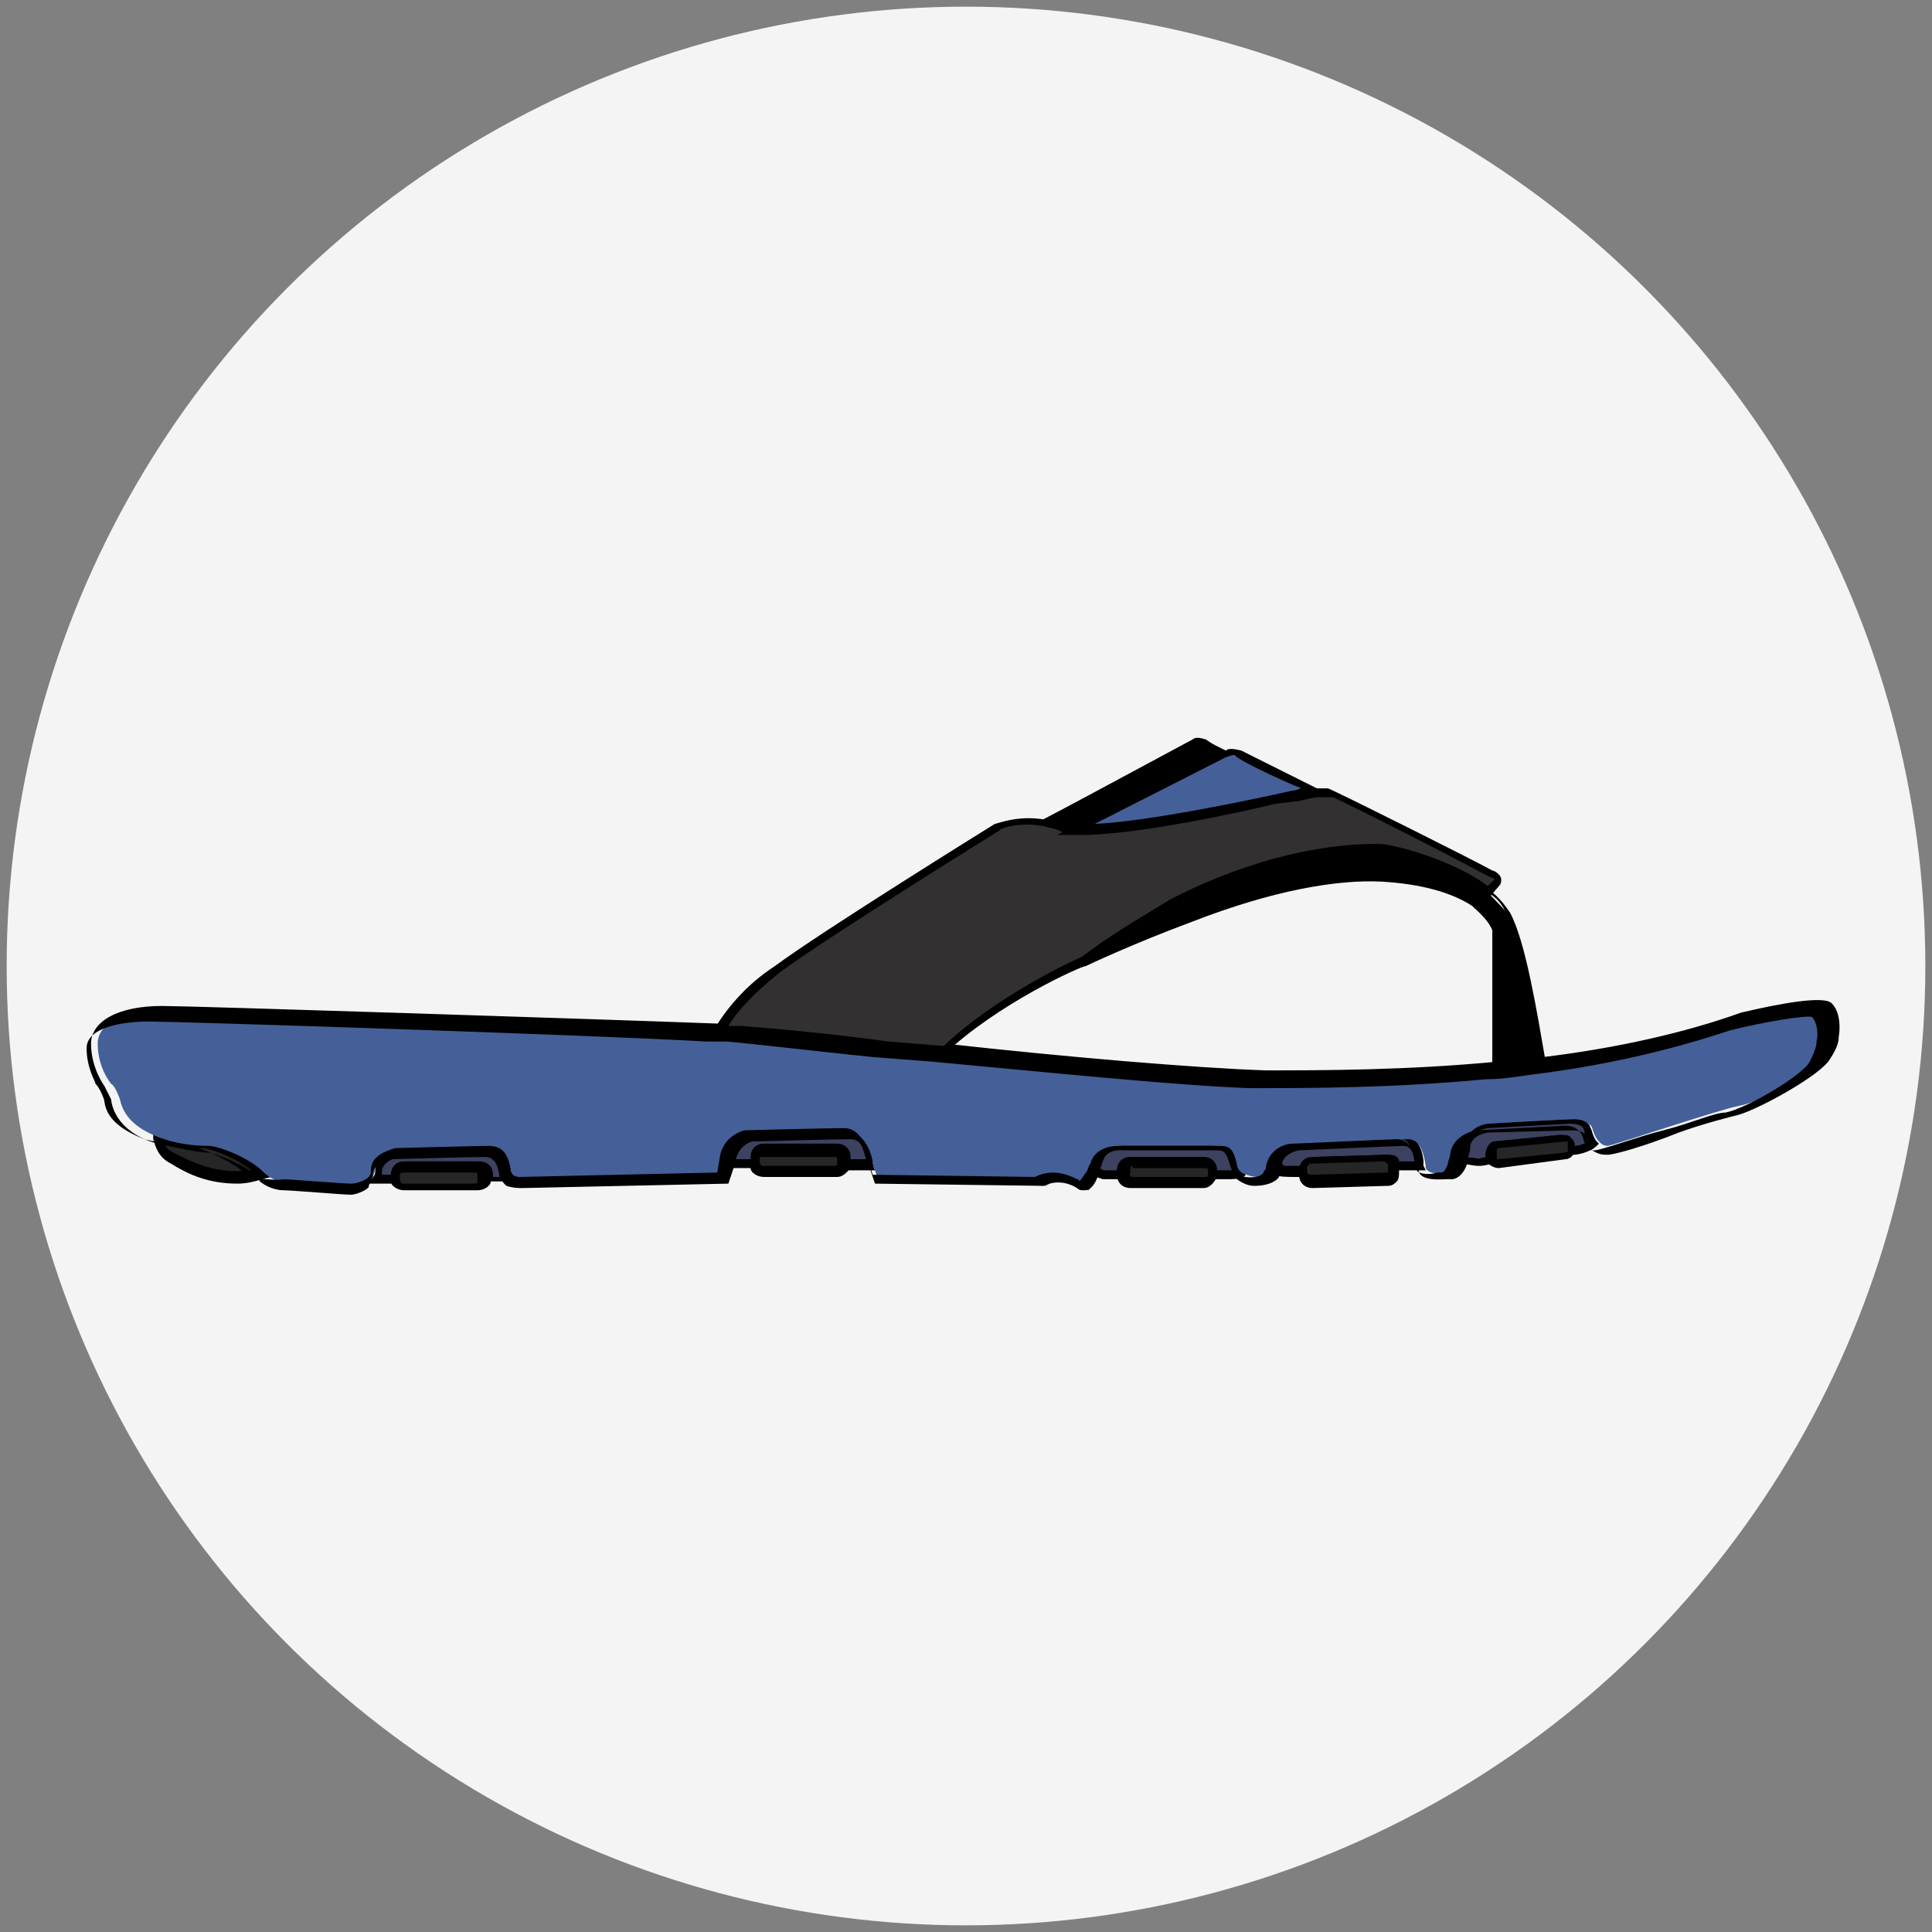 <svg version="1.1" id="Capa_1" xmlns="http://www.w3.org/2000/svg" x="0" y="0" viewBox="0 0 87 87" style="enable-background:new 0 0 87 87" xml:space="preserve"><rect x="0" y="0" width="87" height="87" fill="#808080" stroke="none"/><style>.st1{fill:#262626}.st2{fill:#3c4260}.st3{fill:#456098}</style><circle cx="43.5" cy="43.5" r="43.2" style="fill:#f4f4f4"/><path class="st1" d="M11.9 53c-2 .4-3.2-.2-4-.8-.6-.3-.7-.7-.7-1 .9.3 1.9.3 2 .3.4 0 1.9.6 2.5 1.2.1.2.1.2.2.3z"/><path d="M10.7 53.3c-1.3 0-2.2-.4-3-.9-.6-.3-.7-.8-.8-1.1V51l.3.1c.8.2 1.7.3 2 .3.4 0 2 .7 2.6 1.3l.1.1.3.2-.4.1c-.3.1-.7.2-1.1.2zm-3.3-1.8c.1.2.2.3.4.4.8.4 1.9 1 3.5.8-.7-.6-1.9-1-2.2-1-.1 0-.9 0-1.7-.2z"/><path class="st2" d="M21.9 53.1v-.2c0-.2-.1-.3-.3-.3h-3.3c-.2 0-.3.1-.3.3v.2h-1.1c.1-.1.1-.2.1-.4.1-.7 1-.8 1-.8s3.7-.1 4.2-.1.7.4.9 1c0 .2.1.3.2.3-.6 0-.9.1-1.4 0z"/><path d="m21.6 53.3.1-.2v-.2c0-.1-.1-.1-.1-.1h-3.3c-.1 0-.1.1-.1.1v.2l.1.2H16.6l.2-.3c.1-.1.1-.2.1-.3 0-.7.8-.9 1.1-1 .1 0 3.7-.1 4.2-.1.8 0 .9.6 1 1.1 0 .1.1.2.1.2l.4.3H21.9l-.3.1zm-3.3-1h3.3c.3 0 .6.2.6.6v.1h.7v-.1c-.1-.7-.3-.9-.7-.9-.6 0-4.1.1-4.2.1 0 0-.7.1-.8.6v.2h.6v-.1c-.1-.3.1-.5.5-.5z"/><path class="st2" d="M38.1 52.4v-.2c0-.2-.1-.3-.3-.3h-3.3c-.2 0-.3.1-.3.3v.2H33v-.1c.1-1 .9-1.1.9-1.1s3.7-.1 4.5-.1c.8 0 1 1.3 1 1.3v.1c-.5-.1-.9-.1-1.3-.1z"/><path d="M38.1 52.6h-.3l.1-.2v-.2c0-.1-.1-.1-.1-.1h-3.3c-.1 0-.1.1-.1.1v.2l.1.2h-1.9v-.3c.1-.9.8-1.2 1.1-1.3.1 0 3.7-.1 4.5-.1.9 0 1.1 1.2 1.1 1.5l.1.3h-1.3zm-.1-.2zm-5-.2h.8v-.1c0-.3.2-.6.6-.6h3.3c.3 0 .6.2.6.6v.1h.7c-.1-.3-.2-1-.8-1-.8 0-4.1.1-4.4.1-.1 0-.7.2-.8.9z"/><path class="st2" d="M55.9 52.7c-.2.1-.4.1-.4.1h-.8v-.2c0-.2-.1-.3-.3-.3H51c-.2 0-.3.1-.3.3v.2h-.8c-.1 0-.3-.1-.4-.2.1-.1.1-.3.2-.6.2-.7 1.1-.7 1.1-.7h4.1c.4 0 .6 0 .9.8-.2.4 0 .5.1.6z"/><path d="M50.7 53.1h-1c-.1 0-.3-.1-.6-.2l-.1-.1.1-.1c.1-.1.1-.3.2-.4.2-.7.9-.8 1.3-.8h4.1c.6 0 .8.1 1 .9 0 .1.1.3.2.3l.2.2-.1.1c-.2.1-.6.1-.6.1h-1v-.4c0-.1-.1-.1-.1-.1H51c-.1 0-.1.1-.1.1v.4h-.2zm-1.2-.5.2.1h.6c0-.3.2-.6.6-.6h3.3c.3 0 .6.2.6.6h.7c0-.1-.1-.2-.1-.3-.2-.7-.2-.7-.7-.7h-4.1s-.7-.1-.9.4c-.1.3-.1.4-.2.5z"/><path class="st2" d="M64 52.5H62.7v-.1c0-.2-.2-.3-.3-.3l-3.3.1c-.2 0-.3.2-.3.3v.1h-.1c-.6 0-.9 0-1.2-.1.1-.1.1-.2.1-.3.1-.8 1-.9 1-.9s4.2-.2 4.7-.2c.3 0 .7.6.8 1.2l-.1.2z"/><path d="M58.3 53c-.3 0-.7 0-.9-.1l-.3-.1.1-.2c0-.1.1-.1.1-.2.1-.8.8-1.1 1.2-1.1.2 0 4.4-.2 4.7-.2.6 0 .9.7.9 1.3v.1l.1.2h-1.8v-.2c0-.1-.1-.1-.2-.1l-3.3.1c-.1 0-.1.1-.1.2v.3h-.5zm-.5-.5h.8c0-.2.2-.4.6-.4l3.3-.1c.1 0 .3 0 .4.1.1.1.1.1.1.2h.7c-.1-.6-.3-1-.6-1s-4.6.2-4.7.2c0 0-.8.1-.8.8.2.1.2.2.2.2z"/><path class="st2" d="M71.8 51.5c-.3.3-.9.3-.9.3h-.2v-.4c0-.2-.2-.3-.3-.3l-3 .3c-.2 0-.3.2-.3.3v.4H67c-.6.1-.9 0-1.1-.1 0-.1.1-.3.1-.6.1-.8 1-.9 1-.9s3.1-.2 3.8-.2c.7 0 .8.4.8.4s0 .6.2.8z"/><path d="M66.6 52.5c-.3 0-.6-.1-.8-.1l-.2-.1v-.2c0-.1.1-.3.1-.4.1-.9 1.1-1.1 1.2-1.1l3.8-.2c.9-.1 1 .6 1 .6s.1.3.2.4l.1.1-.1.1c-.3.3-.9.4-1 .4h-.4l.1-.2v-.4h-.1l-3 .3c-.1 0-.1.1-.1.1v.3l.1.2-.3.1c-.4.1-.5.1-.6.1zm-.5-.4c.2 0 .4.1.8 0V52c0-.3.2-.6.4-.6l3-.3c.1 0 .3 0 .4.1.1.1.2.2.2.3v.1s.3 0 .6-.2c-.1-.2-.2-.6-.2-.6s-.1-.2-.6-.2l-3.7.2s-.8.1-.8.7c-.1.4-.1.5-.1.6z"/><path class="st1" d="M38.1 52.1v.2c0 .2-.1.3-.3.3h-3.3c-.2 0-.3-.1-.3-.3v-.2c0-.2.1-.3.3-.3h3.3c.1-.1.3.2.3.3z"/><path d="M37.7 53h-3.3c-.3 0-.6-.2-.6-.4v-.3c0-.3.2-.6.6-.6h3.3c.3 0 .6.2.6.6v.3c-.1.1-.3.4-.6.4zm-3.5-.7c0 .1.1.2.1.2h3.3c.1 0 .1-.1.1-.1v-.2c0-.1-.1-.1-.1-.1h-3.3c-.1 0-.1.1-.1.1v.1z"/><path class="st1" d="M21.9 52.9V53.2c0 .2-.2.3-.3.3h-3.3c-.2 0-.3-.1-.3-.3V53c0-.2.1-.3.3-.3h3.3c.1-.3.3-.1.3.2z"/><path d="M21.5 53.6h-3.3c-.3 0-.6-.2-.6-.4v-.3c0-.3.2-.6.6-.6h3.3c.3 0 .6.2.6.6V53.2c0 .2-.3.4-.6.4zm-3.5-.5c0 .1.1.2.1.2h3.3c.1 0 .1 0 .1-.1v-.3c0-.1-.1-.1-.1-.1h-3.3c-.1 0-.1.1-.1.1v.2z"/><g><path class="st1" d="M54.6 52.6v.2c0 .2-.1.3-.3.3H51c-.2 0-.3-.1-.3-.3v-.2c0-.2.1-.3.3-.3h3.3c.1 0 .3.1.3.3z"/><path d="M54.2 53.5h-3.3c-.3 0-.6-.2-.6-.6v-.2c0-.3.2-.6.6-.6h3.3c.3 0 .6.2.6.6v.3c-.1.2-.3.5-.6.5zm-3.2-1c-.1 0-.1.1-.1.1v.2c-.1.2.1.2.1.2h3.3c.1 0 .1-.1.1-.1v-.2c0-.1-.1-.1-.1-.1H51z"/></g><g><path class="st1" d="M62.8 52.7c0 .2-.1.3-.3.3l-3.3.1c-.2 0-.3-.1-.3-.3V52.5c0-.2.1-.3.3-.3l3.3-.1c.2 0 .3.1.3.3V52.7z"/><path d="M59.1 53.5c-.3 0-.6-.2-.6-.6v-.2c0-.3.2-.6.6-.6l3.3-.1c.3 0 .6.2.6.6v.2c0 .1 0 .3-.1.4-.1.1-.2.2-.4.2l-3.4.1zm3.2-1.2-3.3.1c-.1 0-.1.1-.1.2v.2c0 .1.1.1.2.1l3.3-.1h.1v-.4c-.1 0-.1-.1-.2-.1z"/></g><g><path class="st1" d="M70.8 51.7s0 .2 0 0c0 .2-.1.3-.3.3l-3 .4c-.2 0-.3-.1-.3-.2v-.4c0-.2.1-.3.3-.3l3-.3c.2 0 .3.1.3.3v.2z"/><path d="M67.5 52.6c-.2 0-.4-.1-.6-.3V52c0-.3.2-.6.4-.6l3-.3c.1 0 .3 0 .4.1.1.1.2.2.2.3V51.8c0 .2-.2.4-.4.4l-3 .4zm3-1.2s-.1 0 0 0l-3 .3c-.1 0-.1.1-.1.1v.3c0 .1.1.1.1.1l3-.3c.1 0 .1-.1.1-.1v-.3c0-.1 0-.1-.1-.1z"/></g><g><path class="st3" d="M82.6 46.6s0 .3-.3.9c-.3.7-2.9 2.1-4 2.3-1 .2-5.4 1.7-5.9 1.8-.2 0-.3-.1-.4-.2-.2-.2-.3-.6-.3-.6s-.1-.4-.8-.4-3.9.2-3.9.2-.9.1-1 .9c0 .2 0 .3-.1.6-.1.4-.3.7-.4.7-.2 0-1.1.2-1.3-.2v-.1c-.1-.7-.3-1.2-.8-1.2-.3 0-4.7.2-4.7.2s-1 .1-1 .9c0 .1 0 .2-.1.3-.2.4-1 .3-1 .3s-.3 0-.7-.2c-.1-.1-.2-.2-.2-.4-.2-.8-.4-.8-.9-.8h-4.1s-.9-.1-1.1.7c-.1.2-.1.3-.2.6-.2.4-.3.7-.4.7-.2 0-1-.8-1.9-.2l-7.6-.4-.2-.6v-.1s-.2-1.2-1-1.3c-.8 0-4.5.1-4.5.1s-.9.2-.9 1.1v.1l-.1.7-9 .2s-.3.1-.6-.1c-.1-.1-.2-.2-.2-.4-.1-.6-.3-1-.9-1-.6 0-4.2.1-4.2.1s-.9.1-1 .8c0 .2-.1.3-.1.4-.2.3-.7.4-.9.4-.3 0-3-.2-3-.2s-.4.1-.9-.3l-.1-.1c-.7-.7-2.1-1.2-2.5-1.2-.2 0-1.1 0-2-.3s-1.8-.8-2-1.8c0 0-.2-.6-.4-.7 0 0-.6-.7-.6-1.8s1.6-1.5 3-1.5c1.3 0 19.9.6 25.2.8h.9c1.6.1 5.1.4 9.1.9 5.2.6 11.3 1.1 14.4 1.2 2.9.1 6.6 0 10.6-.4.7-.1 1.3-.1 2-.2 3-.4 6.1-1 9-2 0 0 3.6-.9 3.9-.6.1.4.3.9.1 1.4z"/><path d="M15.8 53.8c-.3 0-2.7-.2-3-.2-.1 0-.6 0-1.1-.4l-.1-.2c-.6-.6-2-1.1-2.3-1.1s-1.3-.2-2.2-.4c-1.2-.3-2-1.1-2.1-2l-.3-.6s-.6-.8-.6-1.9c0-1 1.2-1.7 3.2-1.7 1.3 0 19.9.6 25.2.8h.9c1.2.1 3.7.3 6.6.7l2.6.2c5.4.6 11.3 1.1 14.4 1.2 2.5 0 6.4 0 10.5-.4.7-.1 1.3-.1 2-.2 3.3-.4 6.4-1.1 8.9-2 1.7-.4 3.8-.8 4.1-.4.3.3.4.9.3 1.5 0 .1 0 .4-.4 1-.4.7-3.1 2.2-4.1 2.5-.4.1-1.6.4-2.7.8-1.5.6-2.9 1-3.2 1-.2 0-.4 0-.7-.2-.2-.2-.3-.7-.3-.7s-.1-.2-.6-.2L67 51s-.8.1-.8.7c0 .2-.1.3-.1.6-.2.7-.6.8-.7.8h-.2c-.3 0-1.1.1-1.3-.3 0-.1 0-.1-.1-.2-.1-.7-.3-1-.6-1s-4.6.2-4.7.2c0 0-.8.1-.8.8 0 .1-.1.3-.1.4-.3.4-1 .4-1.1.4-.1 0-.4 0-.8-.3-.1-.1-.2-.3-.3-.6-.2-.7-.3-.7-.7-.7h-4.1s-.7-.1-.9.4c-.1.2-.1.3-.2.6-.2.6-.4.8-.7.8-.1 0-.2 0-.3-.1-.3-.2-.9-.4-1.5-.1l-7.6-.1-.3-.9s-.1-1.1-.8-1.1c-.8 0-4.1.1-4.4.1-.1 0-.7.2-.8 1l-.3.9-9.3.2c-.1 0-.4 0-.7-.1-.1-.1-.2-.2-.3-.4-.1-.7-.3-.9-.7-.9-.6 0-4.1.1-4.2.1 0 0-.7.1-.8.6 0 .2-.1.4-.2.6.1.1-.5.4-.8.4zm-3-.7c.1 0 2.7.2 3 .2.2 0 .6-.1.8-.3.1-.1.1-.2.1-.3 0-.7.8-.9 1.1-1 .1 0 3.7-.1 4.2-.1.8 0 .9.6 1 1.1 0 .1.1.2.1.2.1.1.3.1.3.1l8.9-.2.1-.6c.1-.9.8-1.2 1.1-1.3.1 0 3.7-.1 4.5-.1.9 0 1.1 1.2 1.1 1.5l.2.6 7.3.1c.8-.4 1.5-.1 1.9.1 0 0 .1 0 .1.1 0 0 .1-.1.3-.4.1-.1.1-.3.2-.4.2-.7.9-.8 1.3-.8h4.1c.6 0 .8.1 1 .9 0 .1.1.3.2.3.2.2.4.2.4.2s.6.1.8-.2c0-.1.1-.1.1-.2.1-.8.8-1.1 1.2-1.1.2 0 4.4-.2 4.7-.2.6 0 .9.7.9 1.3v.1c.1.2.7.2.9.1h.2c.1 0 .2-.1.3-.4 0-.1.1-.3.1-.4.1-.9 1.1-1.1 1.2-1.1l3.8-.2c.9-.1 1 .6 1 .6s.1.3.2.4c.1.1.2.1.3.1.3 0 1.9-.6 3.1-.9 1.2-.3 2.3-.8 2.8-.8 1-.2 3.5-1.7 3.8-2.3.3-.6.3-.8.3-.9.1-.4 0-.9-.2-1.1-.2-.1-2.1.2-3.7.6-2.7.9-5.7 1.6-9 2-.7.1-1.3.2-2 .2-4.2.4-8 .4-10.6.4-3.1-.1-9-.7-14.4-1.2l-2.6-.2c-2.9-.3-5.4-.6-6.6-.7h-.9C26.6 46.6 8 46 6.7 46s-2.8.3-2.8 1.2.4 1.5.4 1.6c.2.2.4.7.4.8.1.8.8 1.3 1.8 1.7.8.2 1.7.3 2 .3.4 0 2 .7 2.6 1.3l.1.1c1.3.2 1.6.1 1.6.1z"/></g><g><path d="M67.4 48.1V42s-.1-.6-.9-1.2l-.1-.1c-.8-.6-2-1-4.2-1.1-2.5-.2-5.8.8-8.6 1.8s-4.9 2-4.9 2c1.3-1 2.7-1.9 4-2.6 5-2.6 8.8-2.5 9.4-2.5s3.3.7 5 2c.3.3.7.7.9 1 .8 1.6 1.3 5.2 1.6 6.6-.8 0-1.6.2-2.2.2z"/><path d="M67.2 48.3v-6.4s-.1-.4-.8-1l-.1-.1c-.9-.6-2.3-1-4.1-1.1-2-.1-4.9.4-8.5 1.8-2.7 1-4.8 2-4.8 2l-.4-.3c1.3-1 2.7-1.8 4-2.6 3.1-1.6 6.4-2.5 9.3-2.5h.2c.7 0 3.5.8 5.1 2 .4.3.7.7.9 1 .7 1.3 1.2 4.4 1.6 6.7v.2h-.2c-.7.1-1.3.2-2 .2l-.2.1zm-5.6-9.1h.7c1.9.1 3.3.6 4.4 1.2l.1.1c.9.7 1 1.2 1 1.3v5.9c.6-.1 1.1-.1 1.6-.2-.4-3.1-1-5.2-1.6-6.4-.1-.3-.4-.7-.8-.9l.1-.2-.1.1c-1.6-1.2-4.4-1.9-4.8-1.9l-.2.1c-2.9 0-6.1.9-9.1 2.5-.8.3-1.5.8-2.1 1.2.8-.3 1.8-.8 2.9-1.1 3.1-1 5.7-1.7 7.9-1.7z"/></g><g><path d="m55.2 33.9-6.7 3.3c-.2 0-.4 0-.7-.1-.2-.1-.4-.1-.8-.2l6.7-3.6c.1-.1.3-.1.6 0l.9.6z"/><path d="M48.5 37.6c-.3 0-.6-.1-.8-.1-.2-.1-.4-.1-.7-.2l-.6-.1 7.3-3.8c.2-.1.4-.1.7 0l1.2.6-7.1 3.6zm-.9-.7c.1 0 .1 0 .2.1.1 0 .3.1.6.1l6.2-3.2-.6-.2h-.3l-6.1 3.2z"/></g><g><path d="m67.5 39.7-.5.6c-1.6-1.2-4.4-2-5-2-.6 0-4.4-.1-9.4 2.5-1.2.7-2.6 1.5-4 2.6 0 0-3.8 1.7-6.2 4-4-.4-7.6-.8-9.1-.9h-.9c.6-.8 1.5-1.9 2.6-2.8 2-1.5 9.9-6.4 9.9-6.4s.9-.3 2.1-.2c.2 0 .4.1.8.2.1.1.3.1.7.1 2.3.1 8-1.1 9.3-1.5.4-.1.9-.2 1.1-.2.2 0 .4-.1.6-.1h.3c.3.1 7.4 3.7 7.4 3.7s.4.2.3.4z" style="fill:#323030"/><path d="m42.5 47.5-2.7-.2c-2.9-.3-5.4-.6-6.6-.7H32l.2-.3c.4-.7 1.3-1.9 2.7-2.8 2-1.5 9.9-6.4 9.9-6.4.1 0 1-.4 2.2-.2.2 0 .6.1.8.2.1 0 .3.1.6.1 2.1.1 7.1-1 8.9-1.3l.9-.2c.2 0 .4-.1.6-.1.2 0 .4-.1.6-.1h.4c.3.1 6.7 3.3 7.4 3.7.1 0 .4.2.4.4 0 .1 0 .2-.1.3l-.6.7-.1-.1c-1.6-1.2-4.4-1.9-4.8-1.9l-.1-.1c-2.9 0-6.1.9-9.1 2.5-1.3.7-2.7 1.6-3.9 2.5-.2 0-4 1.7-6.4 4zm-9.7-1.3h.6c1.2.1 3.7.3 6.6.7l2.5.2c2.3-2.2 5.9-3.9 6.2-4 1.3-1 2.7-1.8 4-2.6 3.1-1.6 6.4-2.5 9.3-2.5h.1c.6 0 3.3.7 4.9 1.9l.3-.3s-.1-.1-.2-.1c-2.8-1.5-7-3.6-7.3-3.7h-.3c-.1 0-.2 0-.6.1-.1 0-.3.1-.6.1l-1 .2c-1.7.3-6.8 1.5-8.9 1.3-.3 0-.6 0-.7-.1-.2-.1-.4-.1-.7-.2-1.1-.2-2 .1-2 .2 0 0-7.9 4.9-9.9 6.4-1 .8-1.9 1.7-2.3 2.4z"/></g><g><path class="st3" d="M59.4 35.6c-.1 0-.3 0-.6.1-.2 0-.7.1-1.1.2-1.2.2-7 1.6-9.3 1.5l6.7-3.3.2-.1s.2-.1.4 0c.3-.1 2.6 1.1 3.7 1.6z"/><path d="M48.7 37.6h-1.1l7.6-3.8c.1-.1.3-.1.7 0l3.6 1.8.7.3h-.8c-.1 0-.2 0-.6.1-.1 0-.3.1-.6.1l-.8.1c-1.6.4-6.3 1.4-8.7 1.4zm6.8-3.6s-.1 0 0 0l-.3.1-5.9 3c2.3-.1 6.6-1 8-1.3l.9-.2c.2 0 .3-.1.4-.1-1-.4-2.9-1.3-3-1.5h-.1z"/></g></svg>